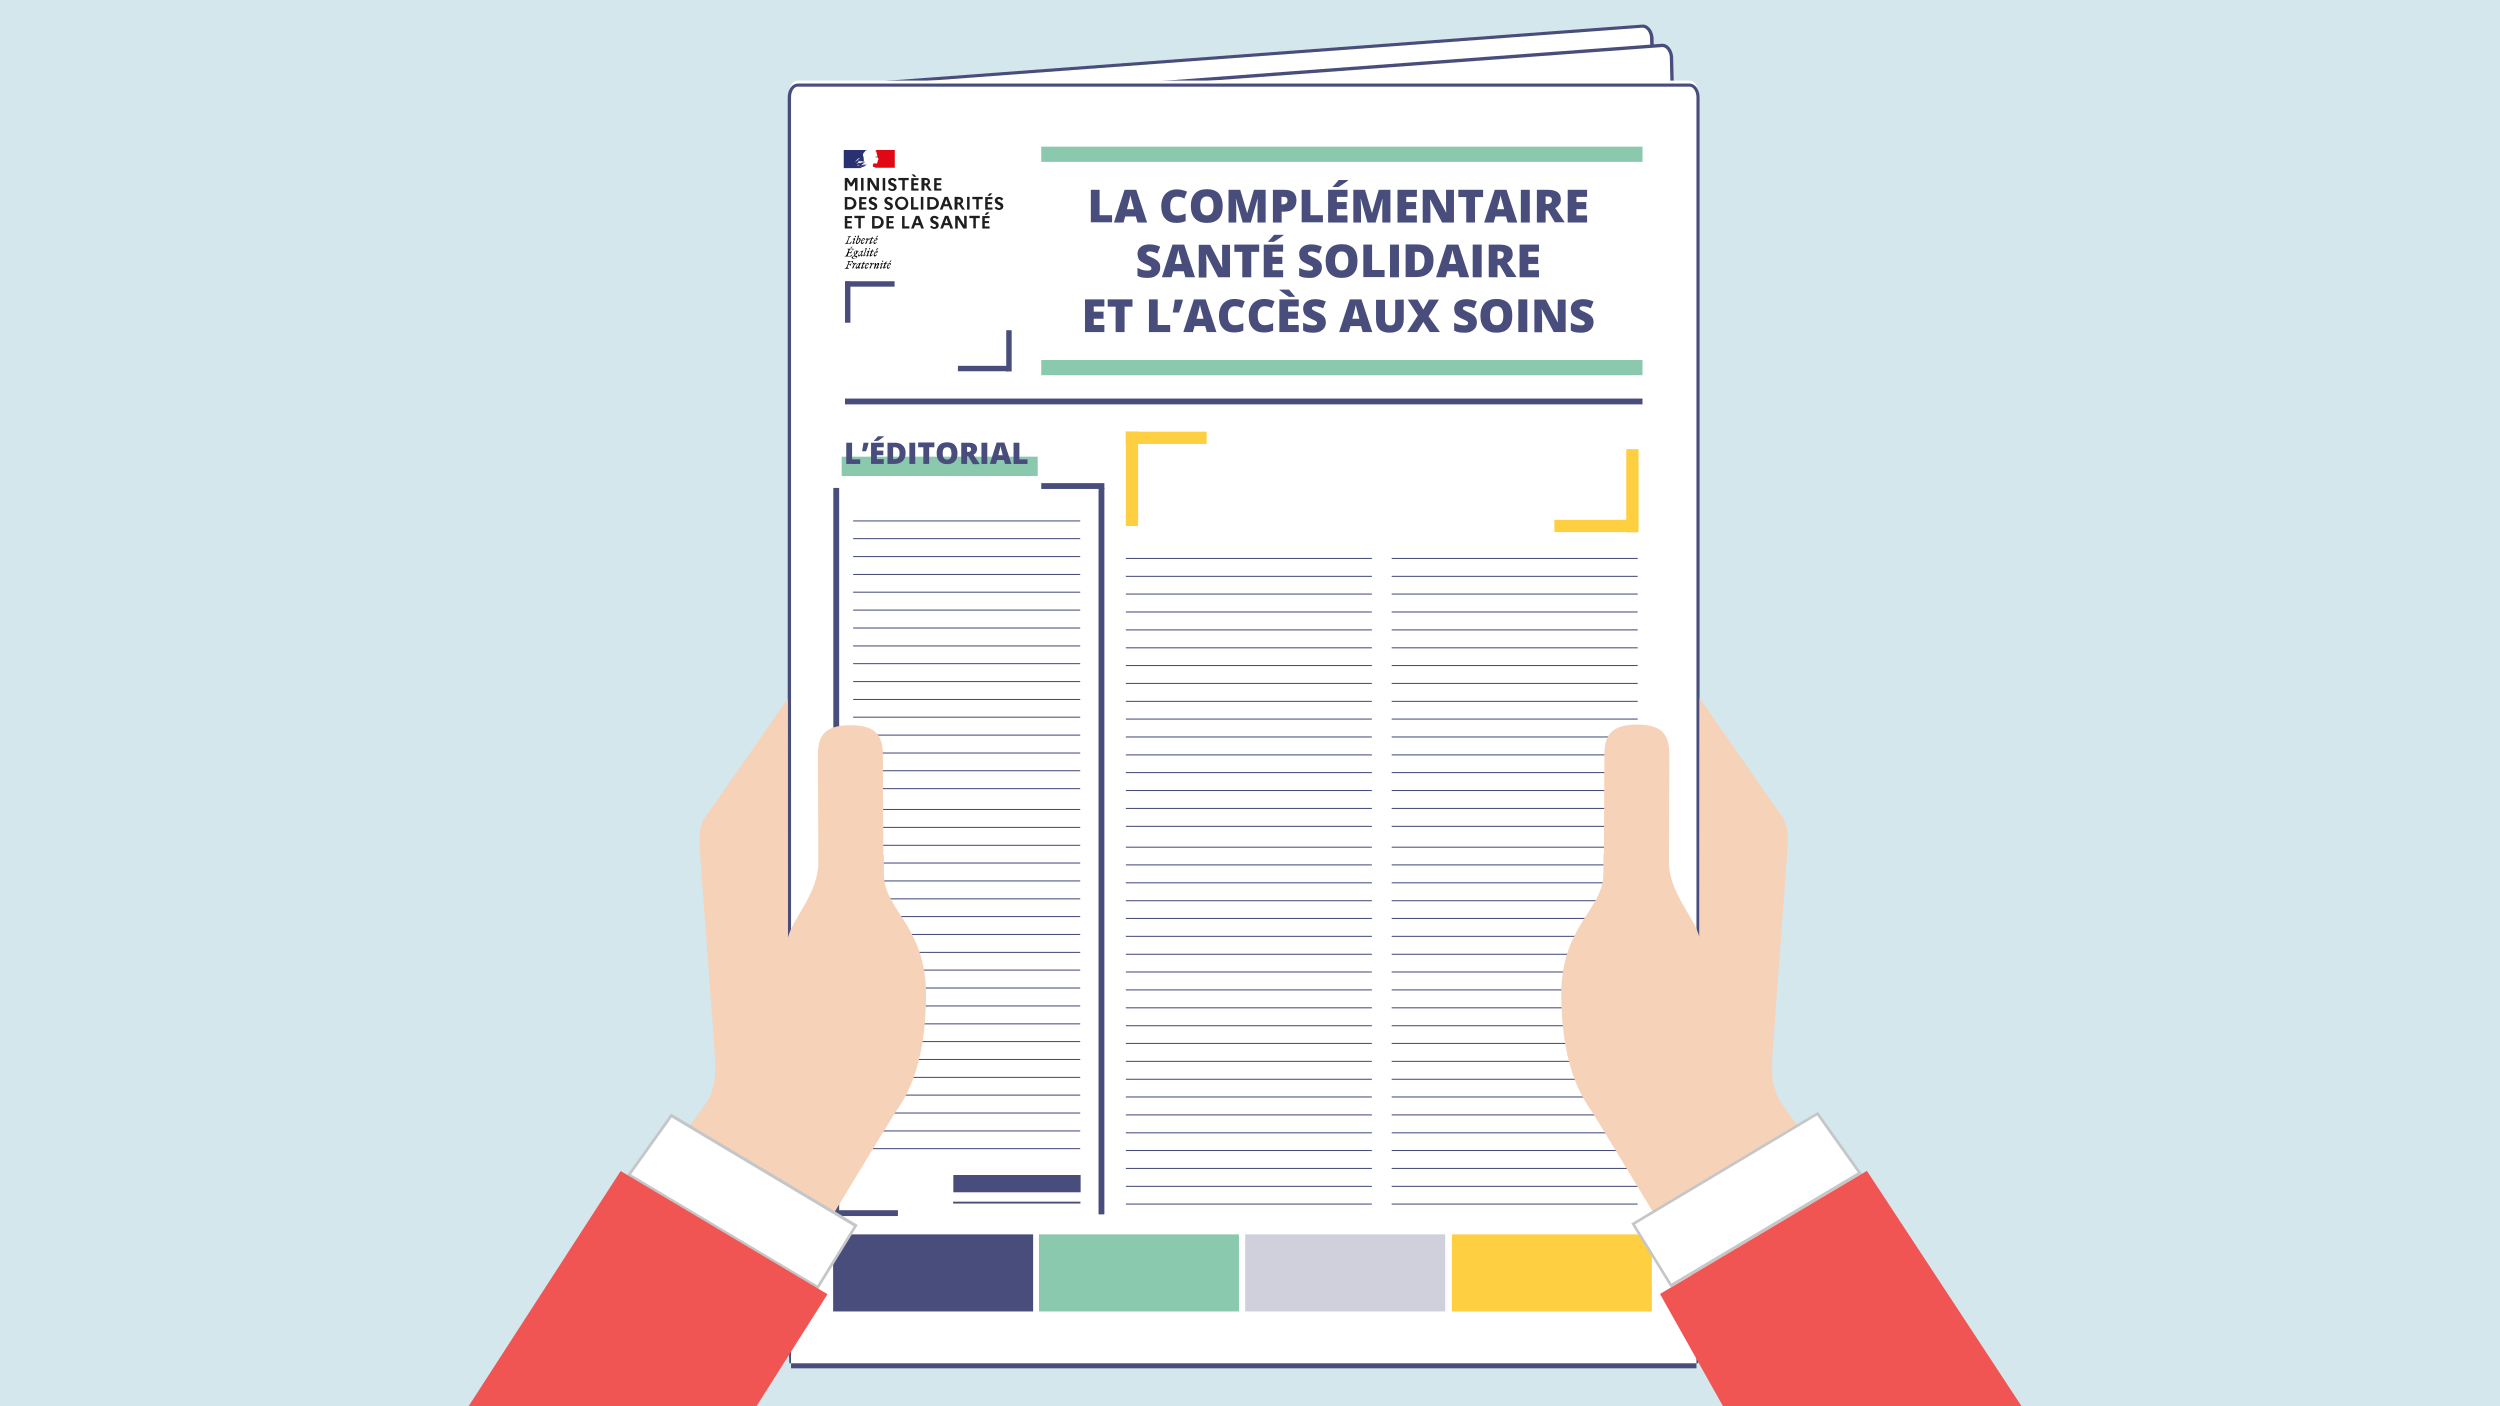 <?xml version="1.0" encoding="UTF-8"?> <svg xmlns="http://www.w3.org/2000/svg" xmlns:xlink="http://www.w3.org/1999/xlink" version="1.1" id="Calque_1" x="0px" y="0px" viewBox="0 0 1200 675" style="enable-background:new 0 0 1200 675;" xml:space="preserve"> <style type="text/css"> .st0{display:none;fill:#D3E7ED;} .st1{fill:#D3E7ED;} .st2{fill:#FFFFFF;} .st3{fill:#484D7B;} .st4{fill:#8AC9AD;} .st5{fill:#FDCF41;} .st6{fill:#CFD0DC;} .st7{fill-rule:evenodd;clip-rule:evenodd;fill:#293173;} .st8{fill:#DF0814;} .st9{fill:#808080;} .st10{fill:#1E1E1E;} .st11{fill-rule:evenodd;clip-rule:evenodd;} .st12{fill:#F6D2B8;} .st13{fill:#C4C6C8;} .st14{fill:#F05553;} </style> <g id="Calque_1_2_"> <g id="Calque_1_1_"> <rect class="st0" width="1200" height="675"></rect> <rect class="st1" width="1200" height="675"></rect> </g> <g id="Calque_2_1_"> </g> </g> <g id="Calque_4"> <g> <g> <g> <g> <g> <g> <g> <path class="st2" d="M446.2,576.1L389.6,48.2c-0.3-3.2,1.2-6,3.4-6.2l395.2-29.4c2.2-0.2,4.3,2.2,4.6,5.4l12.3,514.8 L446.2,576.1z"></path> </g> <g> <path class="st3" d="M446.2,576.9c-0.2,0-0.4-0.1-0.5-0.2c-0.2-0.1-0.3-0.3-0.3-0.5L388.8,48.3c-0.4-3.6,1.4-6.8,4.1-7.1 l395.3-29.4c2.6-0.3,5.1,2.4,5.5,6.1L806,532.7c0,0.4-0.3,0.8-0.7,0.8L446.2,576.9L446.2,576.9z M788.5,13.3 c-0.1,0-0.1,0-0.2,0L393,42.7c-1.7,0.2-2.9,2.6-2.7,5.4l56.5,527.1L804.4,532L792,17.9C791.8,15.4,790.2,13.3,788.5,13.3z"></path> </g> </g> </g> <g> <g> <g> <path class="st2" d="M450.8,556.4l-51.7-499c-0.3-3.2,1.2-6,3.4-6.2l395.2-29.4c2.2-0.2,4.3,2.2,4.6,5.4L814.6,542 L450.8,556.4z"></path> </g> <g> <path class="st3" d="M450.8,557.2c-0.4,0-0.7-0.3-0.8-0.7l-51.7-499c-0.4-3.6,1.4-6.8,4.1-7.1L797.6,21 c2.6-0.3,5.1,2.4,5.5,6.1l12.3,514.8c0,0.4-0.3,0.8-0.8,0.8L450.8,557.2L450.8,557.2z M798,22.6c-0.1,0-0.1,0-0.2,0 L402.5,52c-1.7,0.2-2.9,2.6-2.7,5.4l51.6,498.2l362.4-14.4l-12.3-514C801.2,24.6,799.7,22.6,798,22.6z"></path> </g> </g> </g> </g> <g> <g> <g> <path class="st2" d="M815.1,654.4V44.5c0-3.2-1.8-5.8-4-5.8H382.9c-2.2,0-4,2.6-4,5.8v609.9H815.1z"></path> </g> <g> <path class="st3" d="M815.1,654.4H378.9c-0.4,0-0.8-76.4-0.8-76.8V46.7c0-3.7,2.2-6.6,4.8-6.6H811c2.7,0,4.8,3,4.8,6.6v530.9 C815.9,578,815.5,654.4,815.1,654.4z M379.7,656.8h434.6V46.7c0-2.7-1.5-5.1-3.2-5.1H382.9c-1.8,0-3.2,2.3-3.2,5.1 L379.7,656.8L379.7,656.8z"></path> </g> </g> </g> </g> </g> </g> <g id="Calque_3"> <g> <rect x="384.1" y="49.9" class="st2" width="426.8" height="603.6"></rect> <g> <g> <path class="st3" d="M523.6,106.8V91.1h4.2v12.2h6v3.4h-10.2V106.8z"></path> <path class="st3" d="M546,106.8l-0.8-2.9h-5.1l-0.8,2.9h-4.6l5.1-15.7h5.6l5.2,15.7H546z M544.3,100.4l-0.7-2.6 c-0.2-0.6-0.3-1.3-0.6-2.2c-0.2-0.9-0.4-1.6-0.4-1.9c-0.1,0.4-0.2,1-0.4,1.8s-0.6,2.5-1.3,4.9 C540.9,100.4,544.3,100.4,544.3,100.4z"></path> <path class="st3" d="M564.9,94.4c-1,0-1.8,0.4-2.4,1.2c-0.6,0.8-0.8,2-0.8,3.4c0,3,1.1,4.5,3.4,4.5c0.7,0,1.4-0.1,2-0.3 c0.6-0.2,1.3-0.4,2-0.7v3.6c-1.3,0.6-2.8,0.9-4.4,0.9c-2.4,0-4.2-0.7-5.4-2.1c-1.3-1.4-1.9-3.4-1.9-5.9c0-1.6,0.3-3,0.9-4.3 c0.6-1.2,1.5-2.2,2.6-2.8c1.1-0.7,2.5-1,4-1c1.7,0,3.3,0.4,4.9,1.1l-1.3,3.3c-0.6-0.3-1.2-0.5-1.7-0.7 C566.2,94.5,565.6,94.4,564.9,94.4z"></path> <path class="st3" d="M586.9,98.9c0,2.6-0.6,4.6-1.9,6c-1.3,1.4-3.2,2.1-5.7,2.1s-4.3-0.7-5.7-2.1c-1.3-1.4-2-3.4-2-6 s0.7-4.6,2-6s3.2-2.1,5.7-2.1s4.4,0.7,5.7,2C586.2,94.3,586.9,96.3,586.9,98.9z M576.1,98.9c0,3,1.1,4.5,3.2,4.5 c1.1,0,1.9-0.4,2.4-1.1s0.8-1.9,0.8-3.4c0-1.6-0.3-2.7-0.8-3.5c-0.5-0.7-1.3-1.1-2.4-1.1C577.1,94.3,576.1,95.9,576.1,98.9z"></path> <path class="st3" d="M596.5,106.8l-3.2-11.3h-0.1c0.2,1.9,0.2,3.4,0.2,4.5v6.8h-3.7V91.1h5.6l3.3,11.1h0.1l3.2-11.1h5.6v15.7 h-3.9v-6.9c0-0.4,0-0.8,0-1.2c0-0.4,0.1-1.5,0.1-3.2h-0.1l-3.2,11.3H596.5z"></path> <path class="st3" d="M622.3,96.1c0,1.7-0.5,3.1-1.5,4.1s-2.5,1.4-4.4,1.4h-1.2v5.2H611V91.1h5.4c2,0,3.5,0.4,4.5,1.3 C621.8,93.3,622.3,94.5,622.3,96.1z M615.1,98.1h0.8c0.6,0,1.1-0.2,1.5-0.5c0.4-0.4,0.6-0.8,0.6-1.5c0-1.1-0.6-1.6-1.8-1.6 h-1.1V98.1z"></path> <path class="st3" d="M624.8,106.8V91.1h4.2v12.2h6v3.4h-10.2V106.8z"></path> <path class="st3" d="M646.8,106.8h-9.3V91.1h9.3v3.4h-5.1V97h4.7v3.4h-4.7v3h5.1V106.8z M639.7,89.9v-0.3 c1.1-1.2,1.8-1.9,2.1-2.3c0.3-0.3,0.5-0.6,0.7-0.9h4.6v0.2c-0.6,0.5-1.4,1-2.4,1.7s-1.8,1.2-2.3,1.5h-2.7V89.9z"></path> <path class="st3" d="M656.4,106.8l-3.2-11.3h-0.1c0.1,1.9,0.2,3.4,0.2,4.5v6.8h-3.7V91.1h5.6l3.3,11.1h0.1l3.2-11.1h5.6v15.7 h-3.9v-6.9c0-0.4,0-0.8,0-1.2c0-0.4,0.1-1.5,0.1-3.2h-0.1l-3.2,11.3H656.4z"></path> <path class="st3" d="M680.1,106.8h-9.3V91.1h9.3v3.4H675V97h4.7v3.4H675v3h5.1V106.8z"></path> <path class="st3" d="M697.7,106.8h-5.5l-5.7-11h-0.1c0.1,1.7,0.2,3.1,0.2,4v7.1h-3.7V91.1h5.5l5.7,10.9h0.1 c-0.1-1.6-0.1-2.8-0.1-3.8v-7.1h3.8v15.7H697.7z"></path> <path class="st3" d="M708,106.8h-4.2V94.6H700v-3.5h11.9v3.5H708V106.8z"></path> <path class="st3" d="M723.7,106.8l-0.8-2.9h-5.1l-0.8,2.9h-4.6l5.1-15.7h5.6l5.2,15.7H723.7z M722,100.4l-0.7-2.6 c-0.2-0.6-0.3-1.3-0.6-2.2c-0.2-0.9-0.4-1.6-0.4-1.9c-0.1,0.4-0.2,1-0.4,1.8s-0.6,2.5-1.3,4.9C718.6,100.4,722,100.4,722,100.4 z"></path> <path class="st3" d="M730,106.8V91.1h4.3v15.7C734.3,106.8,730,106.8,730,106.8z"></path> <path class="st3" d="M741.9,101.1v5.7h-4.2V91.1h5.1c4.3,0,6.4,1.5,6.4,4.6c0,1.8-0.9,3.2-2.7,4.2l4.6,6.8h-4.8L743,101 L741.9,101.1L741.9,101.1z M741.9,97.9h0.8c1.5,0,2.2-0.7,2.2-2c0-1.1-0.7-1.6-2.2-1.6h-0.8V97.9z"></path> <path class="st3" d="M761.8,106.8h-9.3V91.1h9.3v3.4h-5.1V97h4.7v3.4h-4.7v3h5.1V106.8z"></path> <path class="st3" d="M556.9,128.4c0,1-0.2,1.8-0.7,2.6s-1.2,1.3-2.1,1.8c-0.9,0.4-2,0.6-3.3,0.6c-1,0-1.9-0.1-2.6-0.2 c-0.7-0.1-1.4-0.4-2.2-0.8v-3.8c0.8,0.4,1.6,0.7,2.5,1c0.9,0.2,1.7,0.3,2.4,0.3c0.6,0,1.1-0.1,1.4-0.3c0.3-0.2,0.4-0.5,0.4-0.8 c0-0.2-0.1-0.4-0.2-0.6c-0.1-0.2-0.3-0.3-0.6-0.5s-1-0.5-2.1-1c-1-0.5-1.8-0.9-2.3-1.3s-0.9-0.9-1.1-1.5 c-0.2-0.6-0.4-1.2-0.4-2c0-1.4,0.5-2.6,1.6-3.4c1-0.8,2.5-1.2,4.3-1.2c1.6,0,3.3,0.4,5,1.1l-1.3,3.3c-1.5-0.7-2.7-1-3.8-1 c-0.6,0-0.9,0.1-1.2,0.3c-0.3,0.2-0.4,0.4-0.4,0.7c0,0.3,0.2,0.6,0.5,0.8c0.3,0.2,1.2,0.7,2.6,1.3c1.3,0.6,2.3,1.3,2.8,2 C556.7,126.4,556.9,127.3,556.9,128.4z"></path> <path class="st3" d="M569,133.1l-0.8-2.9h-5.1l-0.8,2.9h-4.6l5.1-15.7h5.6l5.2,15.7H569z M567.3,126.7l-0.7-2.6 c-0.2-0.6-0.3-1.3-0.6-2.2c-0.2-0.9-0.4-1.6-0.4-1.9c-0.1,0.4-0.2,1-0.4,1.8s-0.6,2.5-1.3,4.9 C563.9,126.7,567.3,126.7,567.3,126.7z"></path> <path class="st3" d="M590.2,133.1h-5.5l-5.7-11h-0.1c0.1,1.7,0.2,3.1,0.2,4v7.1h-3.7v-15.7h5.5l5.7,10.9h0.1 c-0.1-1.6-0.1-2.8-0.1-3.8v-7.1h3.8v15.6H590.2z"></path> <path class="st3" d="M600.5,133.1h-4.2v-12.2h-3.8v-3.5h11.9v3.5h-3.8v12.2H600.5z"></path> <path class="st3" d="M615.9,133.1h-9.3v-15.7h9.3v3.4h-5.1v2.5h4.7v3.4h-4.7v3h5.1V133.1z M608.7,116.2v-0.3 c1.1-1.2,1.8-1.9,2.1-2.3c0.3-0.3,0.5-0.6,0.7-0.9h4.6v0.2c-0.6,0.5-1.4,1-2.4,1.7s-1.8,1.2-2.3,1.5h-2.7V116.2z"></path> <path class="st3" d="M634.5,128.4c0,1-0.2,1.8-0.7,2.6s-1.2,1.3-2.1,1.8s-2,0.6-3.3,0.6c-1,0-1.9-0.1-2.6-0.2 c-0.7-0.1-1.4-0.4-2.2-0.8v-3.8c0.8,0.4,1.6,0.7,2.5,1c0.9,0.2,1.7,0.3,2.4,0.3c0.6,0,1.1-0.1,1.4-0.3c0.3-0.2,0.4-0.5,0.4-0.8 c0-0.2-0.1-0.4-0.2-0.6c-0.1-0.2-0.3-0.3-0.6-0.5s-1-0.5-2.1-1c-1-0.5-1.8-0.9-2.3-1.3s-0.9-0.9-1.1-1.5 c-0.2-0.6-0.4-1.2-0.4-2c0-1.4,0.5-2.6,1.6-3.4c1-0.8,2.5-1.2,4.3-1.2c1.6,0,3.3,0.4,5,1.1l-1.3,3.3c-1.5-0.7-2.7-1-3.8-1 c-0.6,0-0.9,0.1-1.2,0.3c-0.3,0.2-0.4,0.4-0.4,0.7c0,0.3,0.2,0.6,0.5,0.8c0.3,0.2,1.2,0.7,2.6,1.3c1.3,0.6,2.3,1.3,2.8,2 C634.3,126.4,634.5,127.3,634.5,128.4z"></path> <path class="st3" d="M651.6,125.3c0,2.6-0.6,4.6-1.9,6c-1.3,1.4-3.2,2.1-5.7,2.1s-4.3-0.7-5.7-2.1c-1.3-1.4-2-3.4-2-6 s0.7-4.6,2-6s3.2-2.1,5.7-2.1s4.4,0.7,5.7,2C651,120.6,651.6,122.6,651.6,125.3z M640.8,125.3c0,3,1.1,4.5,3.2,4.5 c1.1,0,1.9-0.4,2.4-1.1c0.5-0.7,0.8-1.9,0.8-3.4c0-1.6-0.3-2.7-0.8-3.5c-0.5-0.7-1.3-1.1-2.4-1.1 C641.9,120.7,640.8,122.2,640.8,125.3z"></path> <path class="st3" d="M654.4,133.1v-15.7h4.2v12.2h6v3.4h-10.2V133.1z"></path> <path class="st3" d="M667.2,133.1v-15.7h4.3v15.7H667.2z"></path> <path class="st3" d="M688.1,124.9c0,2.6-0.7,4.6-2.2,6c-1.4,1.4-3.5,2.1-6.1,2.1h-5.1v-15.7h5.4c2.5,0,4.5,0.6,5.8,1.9 C687.5,120.7,688.1,122.5,688.1,124.9z M683.8,125.1c0-1.4-0.3-2.5-0.9-3.2c-0.6-0.7-1.4-1-2.6-1h-1.2v8.8h0.9 c1.3,0,2.2-0.4,2.8-1.1C683.5,127.8,683.8,126.6,683.8,125.1z"></path> <path class="st3" d="M700.6,133.1l-0.8-2.9h-5.1l-0.8,2.9h-4.6l5.1-15.7h5.6l5.2,15.7H700.6z M698.9,126.7l-0.7-2.6 c-0.2-0.6-0.3-1.3-0.6-2.2c-0.2-0.9-0.4-1.6-0.4-1.9c-0.1,0.4-0.2,1-0.4,1.8s-0.6,2.5-1.3,4.9 C695.5,126.7,698.9,126.7,698.9,126.7z"></path> <path class="st3" d="M706.9,133.1v-15.7h4.3v15.7H706.9z"></path> <path class="st3" d="M718.8,127.4v5.7h-4.2v-15.7h5.1c4.3,0,6.4,1.5,6.4,4.6c0,1.8-0.9,3.2-2.7,4.2l4.6,6.8h-4.8l-3.3-5.7 L718.8,127.4L718.8,127.4z M718.8,124.2h0.8c1.5,0,2.2-0.7,2.2-2c0-1.1-0.7-1.6-2.2-1.6h-0.8V124.2z"></path> <path class="st3" d="M738.7,133.1h-9.3v-15.7h9.3v3.4h-5.1v2.5h4.7v3.4h-4.7v3h5.1V133.1z"></path> <path class="st3" d="M530.1,159.4h-9.3v-15.7h9.3v3.4H525v2.5h4.7v3.4H525v3h5.1V159.4z"></path> <path class="st3" d="M539.7,159.4h-4.2v-12.2h-3.8v-3.5h11.9v3.5h-3.8v12.2H539.7z"></path> <path class="st3" d="M551.5,159.4v-15.7h4.2V156h6v3.4H551.5z"></path> <path class="st3" d="M567.6,143.8l0.2,0.2c-0.7,2.6-1.3,4.6-1.9,6h-3c0.5-2.3,0.8-4.3,1-6.2H567.6z"></path> <path class="st3" d="M579.3,159.4l-0.8-2.9h-5.1l-0.8,2.9H568l5.1-15.7h5.6l5.2,15.7H579.3z M577.7,153l-0.7-2.6 c-0.2-0.6-0.3-1.3-0.6-2.2c-0.2-0.9-0.4-1.6-0.4-1.9c-0.1,0.4-0.2,1-0.4,1.8s-0.6,2.5-1.3,4.9H577.7z"></path> <path class="st3" d="M592.6,147c-1,0-1.8,0.4-2.4,1.2c-0.6,0.8-0.8,2-0.8,3.4c0,3,1.1,4.5,3.4,4.5c0.7,0,1.4-0.1,2-0.3 s1.3-0.4,2-0.7v3.6c-1.3,0.6-2.8,0.9-4.4,0.9c-2.4,0-4.2-0.7-5.4-2.1c-1.3-1.4-1.9-3.4-1.9-5.9c0-1.6,0.3-3,0.9-4.3 c0.6-1.2,1.5-2.2,2.6-2.8c1.1-0.7,2.5-1,4-1c1.7,0,3.3,0.4,4.9,1.1l-1.3,3.3c-0.6-0.3-1.2-0.5-1.7-0.7 C593.9,147.1,593.3,147,592.6,147z"></path> <path class="st3" d="M606.9,147c-1,0-1.8,0.4-2.4,1.2c-0.6,0.8-0.8,2-0.8,3.4c0,3,1.1,4.5,3.4,4.5c0.7,0,1.4-0.1,2-0.3 s1.3-0.4,2-0.7v3.6c-1.3,0.6-2.8,0.9-4.4,0.9c-2.4,0-4.2-0.7-5.4-2.1c-1.3-1.4-1.9-3.4-1.9-5.9c0-1.6,0.3-3,0.9-4.3 c0.6-1.2,1.5-2.2,2.6-2.8c1.1-0.7,2.5-1,4-1c1.7,0,3.3,0.4,4.9,1.1l-1.3,3.3c-0.6-0.3-1.2-0.5-1.7-0.7 C608.1,147.1,607.5,147,606.9,147z"></path> <path class="st3" d="M618.7,142.5c-0.5-0.3-1.2-0.8-2.2-1.5s-1.8-1.3-2.4-1.8V139h4.6c0.4,0.5,1.1,1.3,2.2,2.5l0.6,0.7v0.3 H618.7z M623.4,159.4h-9.3v-15.7h9.3v3.4h-5.1v2.5h4.7v3.4h-4.7v3h5.1V159.4z"></path> <path class="st3" d="M636.4,154.7c0,1-0.2,1.8-0.7,2.6s-1.2,1.3-2.1,1.8c-0.9,0.4-2,0.6-3.3,0.6c-1,0-1.9-0.1-2.6-0.2 s-1.4-0.4-2.2-0.8v-3.8c0.8,0.4,1.6,0.7,2.5,1c0.9,0.2,1.7,0.3,2.4,0.3c0.6,0,1.1-0.1,1.4-0.3c0.3-0.2,0.4-0.5,0.4-0.8 c0-0.2-0.1-0.4-0.2-0.6c-0.1-0.2-0.3-0.3-0.6-0.5s-1-0.5-2.1-1c-1-0.5-1.8-0.9-2.3-1.3c-0.5-0.4-0.9-0.9-1.1-1.5 c-0.2-0.6-0.4-1.2-0.4-2c0-1.4,0.5-2.6,1.6-3.4c1-0.8,2.5-1.2,4.3-1.2c1.6,0,3.3,0.4,5,1.1l-1.3,3.3c-1.5-0.7-2.7-1-3.8-1 c-0.6,0-0.9,0.1-1.2,0.3s-0.4,0.4-0.4,0.7s0.2,0.6,0.5,0.8s1.2,0.7,2.6,1.3c1.3,0.6,2.3,1.3,2.8,2 C636.1,152.7,636.4,153.6,636.4,154.7z"></path> <path class="st3" d="M654.1,159.4l-0.8-2.9h-5.1l-0.8,2.9h-4.6l5.1-15.7h5.6l5.2,15.7H654.1z M652.5,153l-0.7-2.6 c-0.2-0.6-0.3-1.3-0.6-2.2c-0.2-0.9-0.4-1.6-0.4-1.9c-0.1,0.4-0.2,1-0.4,1.8s-0.6,2.5-1.3,4.9H652.5z"></path> <path class="st3" d="M673.8,143.8v9.4c0,2-0.6,3.6-1.7,4.8c-1.2,1.1-2.8,1.7-5,1.7c-2.1,0-3.8-0.5-4.9-1.6 c-1.1-1.1-1.7-2.7-1.7-4.7v-9.5h4.3v9.2c0,1.1,0.2,1.9,0.6,2.4c0.4,0.5,1,0.7,1.8,0.7c0.9,0,1.5-0.2,1.9-0.7s0.6-1.3,0.6-2.4 v-9.2L673.8,143.8L673.8,143.8z"></path> <path class="st3" d="M691.2,159.4h-4.9l-3.1-4.9l-3,4.9h-4.8l5.2-8l-4.9-7.6h4.7l2.8,4.8l2.7-4.8h4.8l-5,8L691.2,159.4z"></path> <path class="st3" d="M708.9,154.7c0,1-0.2,1.8-0.7,2.6s-1.2,1.3-2.1,1.8s-2,0.6-3.3,0.6c-1,0-1.9-0.1-2.6-0.2 c-0.7-0.1-1.4-0.4-2.2-0.8v-3.8c0.8,0.4,1.6,0.7,2.5,1c0.9,0.2,1.7,0.3,2.4,0.3c0.6,0,1.1-0.1,1.4-0.3c0.3-0.2,0.4-0.5,0.4-0.8 c0-0.2-0.1-0.4-0.2-0.6c-0.1-0.2-0.3-0.3-0.6-0.5s-1-0.5-2.1-1c-1-0.5-1.8-0.9-2.3-1.3c-0.5-0.4-0.9-0.9-1.1-1.5 c-0.2-0.6-0.4-1.2-0.4-2c0-1.4,0.5-2.6,1.6-3.4c1-0.8,2.5-1.2,4.3-1.2c1.6,0,3.3,0.4,5,1.1l-1.3,3.3c-1.5-0.7-2.7-1-3.8-1 c-0.6,0-0.9,0.1-1.2,0.3s-0.4,0.4-0.4,0.7s0.2,0.6,0.5,0.8s1.2,0.7,2.6,1.3c1.3,0.6,2.3,1.3,2.8,2 C708.6,152.7,708.9,153.6,708.9,154.7z"></path> <path class="st3" d="M725.9,151.6c0,2.6-0.6,4.6-1.9,6s-3.2,2.1-5.7,2.1s-4.3-0.7-5.7-2.1c-1.3-1.4-2-3.4-2-6s0.7-4.6,2-6 s3.2-2.1,5.7-2.1s4.4,0.7,5.7,2C725.3,146.9,725.9,148.9,725.9,151.6z M715.2,151.6c0,3,1.1,4.5,3.2,4.5c1.1,0,1.9-0.4,2.4-1.1 c0.5-0.7,0.8-1.9,0.8-3.4c0-1.6-0.3-2.7-0.8-3.5c-0.5-0.7-1.3-1.1-2.4-1.1C716.2,147,715.2,148.5,715.2,151.6z"></path> <path class="st3" d="M728.8,159.4v-15.7h4.3v15.7H728.8z"></path> <path class="st3" d="M751.3,159.4h-5.5l-5.7-11H740c0.1,1.7,0.2,3.1,0.2,4v7.1h-3.7v-15.7h5.5l5.7,10.9h0.1 c-0.1-1.6-0.1-2.8-0.1-3.8v-7.1h3.8v15.6H751.3z"></path> <path class="st3" d="M764.9,154.7c0,1-0.2,1.8-0.7,2.6s-1.2,1.3-2.1,1.8c-0.9,0.4-2,0.6-3.3,0.6c-1,0-1.9-0.1-2.6-0.2 s-1.4-0.4-2.2-0.8v-3.8c0.8,0.4,1.6,0.7,2.5,1c0.9,0.2,1.7,0.3,2.4,0.3c0.6,0,1.1-0.1,1.4-0.3c0.3-0.2,0.4-0.5,0.4-0.8 c0-0.2-0.1-0.4-0.2-0.6c-0.1-0.2-0.3-0.3-0.6-0.5s-1-0.5-2.1-1c-1-0.5-1.8-0.9-2.3-1.3c-0.5-0.4-0.9-0.9-1.1-1.5 c-0.2-0.6-0.4-1.2-0.4-2c0-1.4,0.5-2.6,1.6-3.4c1-0.8,2.5-1.2,4.3-1.2c1.6,0,3.3,0.4,5,1.1l-1.3,3.3c-1.5-0.7-2.7-1-3.8-1 c-0.6,0-0.9,0.1-1.2,0.3s-0.4,0.4-0.4,0.7s0.2,0.6,0.5,0.8s1.2,0.7,2.6,1.3c1.3,0.6,2.3,1.3,2.8,2 C764.7,152.7,764.9,153.6,764.9,154.7z"></path> </g> </g> <rect x="499.8" y="70.4" class="st4" width="288.6" height="7.3"></rect> <rect x="499.8" y="172.8" class="st4" width="288.6" height="7.3"></rect> <rect x="404" y="219.2" class="st4" width="94.1" height="9.3"></rect> <rect x="405.6" y="135.1" class="st3" width="2.6" height="19.8"></rect> <rect x="483" y="158.5" class="st3" width="2.6" height="19.8"></rect> <rect x="405.6" y="135" class="st3" width="23.8" height="2.6"></rect> <rect x="459.8" y="175.6" class="st3" width="23.8" height="2.6"></rect> <rect x="405.6" y="191.3" class="st3" width="382.8" height="2.8"></rect> <rect x="780.6" y="215.6" class="st5" width="5.9" height="39.9"></rect> <rect x="540.4" y="207.2" class="st5" width="5.9" height="45.3"></rect> <rect x="746.1" y="249.5" class="st5" width="39.9" height="5.9"></rect> <rect x="540.4" y="207.2" class="st5" width="38.8" height="5.9"></rect> <rect x="499.8" y="231.9" class="st3" width="30.3" height="2.8"></rect> <rect x="399.9" y="580.9" class="st3" width="31.1" height="2.8"></rect> <rect x="400" y="234.2" class="st3" width="2.8" height="348.7"></rect> <rect x="527.3" y="234.2" class="st3" width="2.8" height="348.7"></rect> <g> <g> <path class="st3" d="M406.2,222.7v-10.2h2.8v8h3.9v2.2H406.2z"></path> <path class="st3" d="M416.8,212.5l0.1,0.2c-0.4,1.7-0.8,3-1.2,3.9h-1.9c0.3-1.5,0.5-2.8,0.7-4.1L416.8,212.5L416.8,212.5z"></path> <path class="st3" d="M424.2,222.7h-6.1v-10.2h6.1v2.2h-3.3v1.6h3.1v2.2h-3.1v1.9h3.3V222.7z M419.5,211.7v-0.2 c0.7-0.8,1.2-1.3,1.4-1.5c0.2-0.2,0.4-0.4,0.5-0.6h3v0.1c-0.4,0.3-0.9,0.7-1.5,1.1c-0.7,0.5-1.1,0.8-1.5,1L419.5,211.7 L419.5,211.7z"></path> <path class="st3" d="M434.7,217.4c0,1.7-0.5,3-1.4,3.9s-2.3,1.4-4,1.4H426v-10.2h3.5c1.6,0,2.9,0.4,3.8,1.3 C434.2,214.6,434.7,215.8,434.7,217.4z M431.8,217.5c0-0.9-0.2-1.6-0.6-2.1s-0.9-0.7-1.7-0.7h-0.8v5.7h0.6 c0.8,0,1.5-0.2,1.8-0.7C431.6,219.2,431.8,218.5,431.8,217.5z"></path> <path class="st3" d="M436.5,222.7v-10.2h2.8v10.2H436.5z"></path> <path class="st3" d="M446,222.7h-2.8v-8h-2.5v-2.3h7.8v2.3H446V222.7z"></path> <path class="st3" d="M459.6,217.6c0,1.7-0.4,3-1.3,3.9s-2.1,1.3-3.7,1.3s-2.8-0.5-3.7-1.4c-0.9-0.9-1.3-2.2-1.3-3.9 s0.4-3,1.3-3.9s2.1-1.3,3.7-1.3s2.9,0.4,3.7,1.3C459.1,214.5,459.6,215.9,459.6,217.6z M452.5,217.6c0,2,0.7,3,2.1,3 c0.7,0,1.2-0.2,1.6-0.7c0.3-0.5,0.5-1.2,0.5-2.2s-0.2-1.8-0.5-2.3s-0.9-0.7-1.5-0.7C453.2,214.6,452.5,215.6,452.5,217.6z"></path> <path class="st3" d="M464.2,219v3.7h-2.8v-10.2h3.4c2.8,0,4.2,1,4.2,3c0,1.2-0.6,2.1-1.7,2.8l3,4.5H467l-2.2-3.7h-0.6V219z M464.2,216.9h0.5c1,0,1.4-0.4,1.4-1.3c0-0.7-0.5-1.1-1.4-1.1h-0.5V216.9z"></path> <path class="st3" d="M471.1,222.7v-10.2h2.8v10.2H471.1z"></path> <path class="st3" d="M482.4,222.7l-0.5-1.9h-3.3l-0.5,1.9h-3l3.3-10.3h3.7l3.4,10.3H482.4z M481.3,218.5l-0.4-1.7 c-0.1-0.4-0.2-0.9-0.4-1.4c-0.1-0.6-0.2-1-0.3-1.3c0,0.2-0.1,0.6-0.2,1.2c-0.1,0.5-0.4,1.6-0.8,3.2H481.3z"></path> <path class="st3" d="M486.5,222.7v-10.2h2.8v8h3.9v2.2H486.5z"></path> </g> </g> <rect x="399.9" y="592.5" class="st3" width="96" height="37"></rect> <rect x="597.7" y="592.5" class="st6" width="96" height="37"></rect> <rect x="696.9" y="592.5" class="st5" width="96" height="37"></rect> <rect x="498.7" y="592.5" class="st4" width="96" height="37"></rect> <g> <rect x="540.4" y="267.8" class="st3" width="118.1" height="0.5"></rect> <rect x="540.4" y="276.4" class="st3" width="118.1" height="0.5"></rect> <rect x="540.4" y="284.9" class="st3" width="118.1" height="0.5"></rect> <rect x="540.4" y="293.5" class="st3" width="118.1" height="0.5"></rect> <rect x="540.4" y="302.1" class="st3" width="118.1" height="0.5"></rect> <rect x="540.4" y="310.7" class="st3" width="118.1" height="0.5"></rect> <rect x="540.4" y="319.2" class="st3" width="118.1" height="0.5"></rect> <rect x="540.4" y="327.8" class="st3" width="118.1" height="0.5"></rect> <rect x="540.4" y="336.4" class="st3" width="118.1" height="0.5"></rect> <rect x="540.4" y="344.9" class="st3" width="118.1" height="0.5"></rect> <rect x="540.4" y="353.5" class="st3" width="118.1" height="0.5"></rect> <rect x="540.4" y="362.1" class="st3" width="118.1" height="0.5"></rect> <rect x="540.4" y="370.6" class="st3" width="118.1" height="0.5"></rect> <rect x="540.4" y="379.2" class="st3" width="118.1" height="0.5"></rect> <rect x="540.4" y="387.8" class="st3" width="118.1" height="0.5"></rect> <rect x="540.4" y="396.4" class="st3" width="118.1" height="0.5"></rect> <rect x="540.4" y="406.4" class="st3" width="118.1" height="0.5"></rect> <rect x="540.4" y="414.9" class="st3" width="118.1" height="0.5"></rect> <rect x="540.4" y="423.5" class="st3" width="118.1" height="0.5"></rect> <rect x="540.4" y="432.1" class="st3" width="118.1" height="0.5"></rect> <rect x="540.4" y="440.6" class="st3" width="118.1" height="0.5"></rect> <rect x="540.4" y="449.2" class="st3" width="118.1" height="0.5"></rect> <rect x="540.4" y="457.8" class="st3" width="118.1" height="0.5"></rect> <rect x="540.4" y="466.3" class="st3" width="118.1" height="0.5"></rect> <rect x="540.4" y="474.9" class="st3" width="118.1" height="0.5"></rect> <rect x="540.4" y="483.5" class="st3" width="118.1" height="0.5"></rect> <rect x="540.4" y="492.1" class="st3" width="118.1" height="0.5"></rect> <rect x="540.4" y="500.6" class="st3" width="118.1" height="0.5"></rect> <rect x="540.4" y="509.2" class="st3" width="118.1" height="0.5"></rect> <rect x="540.4" y="517.8" class="st3" width="118.1" height="0.5"></rect> <rect x="540.4" y="526.3" class="st3" width="118.1" height="0.5"></rect> <rect x="540.4" y="534.9" class="st3" width="118.1" height="0.5"></rect> </g> <g> <rect x="409.5" y="249.8" class="st3" width="109" height="0.5"></rect> <rect x="409.5" y="258.3" class="st3" width="109" height="0.5"></rect> <rect x="409.5" y="266.9" class="st3" width="109" height="0.5"></rect> <rect x="409.5" y="275.5" class="st3" width="109" height="0.5"></rect> <rect x="409.5" y="284" class="st3" width="109" height="0.5"></rect> <rect x="409.5" y="292.6" class="st3" width="109" height="0.5"></rect> <rect x="409.5" y="301.2" class="st3" width="109" height="0.5"></rect> <rect x="409.5" y="309.8" class="st3" width="109" height="0.5"></rect> <rect x="409.5" y="318.3" class="st3" width="109" height="0.5"></rect> <rect x="409.5" y="326.9" class="st3" width="109" height="0.5"></rect> <rect x="409.5" y="335.5" class="st3" width="109" height="0.5"></rect> <rect x="409.5" y="344" class="st3" width="109" height="0.5"></rect> <rect x="409.5" y="352.6" class="st3" width="109" height="0.5"></rect> <rect x="409.5" y="361.2" class="st3" width="109" height="0.5"></rect> <rect x="409.5" y="369.7" class="st3" width="109" height="0.5"></rect> <rect x="409.5" y="378.3" class="st3" width="109" height="0.5"></rect> <rect x="409.5" y="388.3" class="st3" width="109" height="0.5"></rect> <rect x="409.5" y="396.9" class="st3" width="109" height="0.5"></rect> <rect x="409.5" y="405.5" class="st3" width="109" height="0.5"></rect> <rect x="409.5" y="414" class="st3" width="109" height="0.5"></rect> <rect x="409.5" y="422.6" class="st3" width="109" height="0.5"></rect> <rect x="409.5" y="431.2" class="st3" width="109" height="0.5"></rect> <rect x="409.5" y="439.7" class="st3" width="109" height="0.5"></rect> <rect x="409.5" y="448.3" class="st3" width="109" height="0.5"></rect> <rect x="409.5" y="456.9" class="st3" width="109" height="0.5"></rect> <rect x="409.5" y="465.4" class="st3" width="109" height="0.5"></rect> <rect x="409.5" y="474" class="st3" width="109" height="0.5"></rect> <rect x="409.5" y="482.6" class="st3" width="109" height="0.5"></rect> <rect x="409.5" y="491.2" class="st3" width="109" height="0.5"></rect> <rect x="409.5" y="499.7" class="st3" width="109" height="0.5"></rect> <rect x="409.5" y="508.3" class="st3" width="109" height="0.5"></rect> <rect x="409.5" y="516.9" class="st3" width="109" height="0.5"></rect> <rect x="409.5" y="525.4" class="st3" width="109" height="0.5"></rect> <rect x="409.5" y="534" class="st3" width="109" height="0.5"></rect> <rect x="409.5" y="542.6" class="st3" width="109" height="0.5"></rect> <rect x="409.5" y="551.1" class="st3" width="109" height="0.5"></rect> <rect x="457.6" y="564" class="st3" width="61.1" height="8.3"></rect> <rect x="457.5" y="576.8" class="st3" width="61.1" height="0.9"></rect> </g> <g> <rect x="668" y="267.8" class="st3" width="118.1" height="0.5"></rect> <rect x="668" y="276.4" class="st3" width="118.1" height="0.5"></rect> <rect x="668" y="284.9" class="st3" width="118.1" height="0.5"></rect> <rect x="668" y="293.5" class="st3" width="118.1" height="0.5"></rect> <rect x="668" y="302.1" class="st3" width="118.1" height="0.5"></rect> <rect x="668" y="310.7" class="st3" width="118.1" height="0.5"></rect> <rect x="668" y="319.2" class="st3" width="118.1" height="0.5"></rect> <rect x="668" y="327.8" class="st3" width="118.1" height="0.5"></rect> <rect x="668" y="336.4" class="st3" width="118.1" height="0.5"></rect> <rect x="668" y="344.9" class="st3" width="118.1" height="0.5"></rect> <rect x="668" y="353.5" class="st3" width="118.1" height="0.5"></rect> <rect x="668" y="362.1" class="st3" width="118.1" height="0.5"></rect> <rect x="668" y="370.6" class="st3" width="118.1" height="0.5"></rect> <rect x="668" y="379.2" class="st3" width="118.1" height="0.5"></rect> <rect x="668" y="387.8" class="st3" width="118.1" height="0.5"></rect> <rect x="668" y="396.4" class="st3" width="118.1" height="0.5"></rect> <rect x="668" y="406.4" class="st3" width="118.1" height="0.5"></rect> <rect x="668" y="414.9" class="st3" width="118.1" height="0.5"></rect> <rect x="668" y="423.5" class="st3" width="118.1" height="0.5"></rect> <rect x="668" y="432.1" class="st3" width="118.1" height="0.5"></rect> <rect x="668" y="440.6" class="st3" width="118.1" height="0.5"></rect> <rect x="668" y="449.2" class="st3" width="118.1" height="0.5"></rect> <rect x="668" y="457.8" class="st3" width="118.1" height="0.5"></rect> <rect x="668" y="466.3" class="st3" width="118.1" height="0.5"></rect> <rect x="668" y="474.9" class="st3" width="118.1" height="0.5"></rect> <rect x="668" y="483.5" class="st3" width="118.1" height="0.5"></rect> <rect x="668" y="492.1" class="st3" width="118.1" height="0.5"></rect> <rect x="668" y="500.6" class="st3" width="118.1" height="0.5"></rect> <rect x="668" y="509.2" class="st3" width="118.1" height="0.5"></rect> <rect x="668" y="517.8" class="st3" width="118.1" height="0.5"></rect> <rect x="668" y="526.3" class="st3" width="118.1" height="0.5"></rect> <rect x="668" y="534.9" class="st3" width="118.1" height="0.5"></rect> <rect x="540.4" y="543.5" class="st3" width="118.1" height="0.5"></rect> <rect x="540.4" y="552" class="st3" width="118.1" height="0.5"></rect> <rect x="540.4" y="560.6" class="st3" width="118.1" height="0.5"></rect> <rect x="540.4" y="569.2" class="st3" width="118.1" height="0.5"></rect> <rect x="540.4" y="577.7" class="st3" width="118.1" height="0.5"></rect> <rect x="668" y="543.5" class="st3" width="118.1" height="0.5"></rect> <rect x="668" y="552" class="st3" width="118.1" height="0.5"></rect> <rect x="668" y="560.6" class="st3" width="118.1" height="0.5"></rect> <rect x="668" y="569.2" class="st3" width="118.1" height="0.5"></rect> <rect x="668" y="577.7" class="st3" width="118.1" height="0.5"></rect> </g> <g> <rect x="405.4" y="72" class="st2" width="23.8" height="8.7"></rect> <path class="st7" d="M415.3,79.6c0.1-0.1,0.2-0.2,0.3-0.3c0.2-0.2,0.3-0.4,0.5-0.6c0.1-0.1,0.1-0.1,0.2-0.1l0,0l0,0 c0,0-0.1,0-0.1,0.1c0,0-0.1,0-0.1,0.1l0,0l0.2-0.1l0,0l0,0c-0.2,0-0.4,0.1-0.5,0.2l0,0c0,0,0,0-0.1,0l0,0 c-0.1,0-0.2,0.1-0.4,0.2l0,0c-0.1,0.1-0.2,0.1-0.3,0.2l0,0h-0.1c-0.1,0-0.1,0.1-0.2,0.1s-0.2,0-0.3,0l0,0l0,0l0,0l0,0l0,0l0,0 h-0.1c-0.2,0-0.4,0.1-0.6,0.1l0,0l0,0l0,0c-0.1,0-0.2,0.1-0.3,0.1l0,0l0,0l-0.1,0.1c-0.1,0-0.1,0.1-0.2,0.1c0,0-0.1,0-0.1,0.1 l0,0l-0.1,0.1l0,0l0,0l0,0l0,0l0,0l0,0l0,0c-0.1,0.1-0.1,0.1-0.2,0.2l0,0l0,0c0,0,0,0,0-0.1V80c0,0,0-0.1,0.1-0.1l0,0l0,0 c0.1-0.1,0.2-0.1,0.3-0.2l0,0l0,0l0,0l0,0l0,0l0,0c0,0-0.1,0-0.1,0.1l0,0l0,0l-0.1,0.1l0,0l0,0l0,0l0,0l0,0l0,0l0,0l0,0l0,0l0,0 l0,0l0,0l0,0l0,0l0,0l0,0l0,0l0,0l0,0l0,0l0,0l0,0l0,0l0,0l0,0l0,0l0.1-0.1l0,0c0,0,0.1,0,0.1-0.1l0,0l0,0c0,0,0,0,0.1,0l0,0 l0,0c-0.1,0-0.2,0.1-0.3,0.1l0,0l0,0l0,0c0,0,0,0,0.1,0l0,0l0,0c0.3-0.3,0.7-0.3,1.1-0.4c0.2,0,0.5-0.1,0.7-0.2l0.1-0.1 c0,0,0.1,0,0.1-0.1l0.1-0.1c0.1-0.1,0.2-0.2,0.3-0.4l0,0c-0.2,0.2-0.4,0.4-0.7,0.5c-0.2,0.1-0.5,0.1-0.8,0.2c-0.1,0-0.2,0-0.3,0 c0,0,0,0,0.1,0v-0.1l0,0l0,0l0,0l0,0h0.1h-0.1h-0.1c0,0,0,0,0-0.1l0,0h0.1c0,0,0,0,0-0.1c0.1-0.1,0.3-0.2,0.4-0.2 c0.1-0.1,0.2-0.1,0.3-0.2c0,0,0,0-0.1,0c0,0,0,0-0.1,0l0,0l0,0c0.1,0,0.2-0.1,0.3-0.1c0.1,0,0.1-0.1,0.2-0.1c0,0,0,0-0.1,0h-0.1 l0,0c0,0,0,0,0.1,0l0,0l0,0l0,0l0,0c0,0,0,0,0.1,0l0,0c0-0.1,0.1-0.1,0.2-0.1l0,0l0,0l0,0l0,0c0,0,0,0,0-0.1l0,0l0,0 c0.1-0.1,0.1-0.2,0.1-0.3v-0.1l0,0c-0.2,0.2-0.4,0.2-0.6,0.3l0,0h-0.1c-0.1,0-0.2,0-0.3,0c0,0-0.1,0-0.1-0.1c0,0,0,0-0.1-0.1 s-0.3-0.1-0.4-0.2c-0.4-0.1-0.8-0.2-1.3-0.2c0.1-0.1,0.2-0.1,0.4-0.1c0.1,0,0.1,0,0.2,0h0.1c0.2-0.1,0.5-0.1,0.7-0.1h-0.1 c0,0,0,0-0.1,0c-0.2,0-0.4,0-0.6,0.1h-0.1c-0.1,0-0.2,0-0.2,0.1c-0.1,0-0.2,0-0.2,0.1c0,0-0.1,0-0.1,0.1c0,0-0.1,0.1-0.2,0.1 l0,0c0.2-0.2,0.4-0.4,0.6-0.4s0.5,0,0.7,0l0,0h0.1c0.2,0,0.4,0.1,0.6,0.1c0,0,0.1,0,0.1,0.1c0,0,0,0.1,0.1,0.1h0.1 c0.1,0,0.1,0,0.2,0l0,0c0,0,0,0,0-0.1h0.1h0.1c0.1-0.1,0-0.1-0.1-0.2l-0.1-0.1l0,0l0.1,0.1c0.1,0.1,0.2,0.2,0.3,0.2 c0.1,0,0.3,0.1,0.2,0c-0.1-0.1-0.2-0.2-0.3-0.3l-0.1-0.1V76l0,0l0,0v-0.1l-0.1-0.1c0,0,0,0,0-0.1c0,0,0-0.1,0-0.2v-0.1 c0-0.1-0.1-0.2-0.1-0.3c0-0.1,0-0.2-0.1-0.3l0,0l0,0l0,0l0,0c0-0.2-0.1-0.3-0.1-0.5s0.1-0.4,0.2-0.6c0-0.1,0.1-0.1,0.1-0.2 c0.1-0.2,0.2-0.4,0.5-0.5c0-0.2,0.2-0.4,0.3-0.5l0,0c0.1-0.2,0.3-0.3,0.5-0.3c0.1-0.1,0.3-0.1,0.4-0.2H405v8.7h8 c0.2-0.2,0.4-0.3,0.7-0.4c0.1-0.1,0.2-0.1,0.4-0.2h0.1l0,0l0,0l0,0C414.8,80,415.1,79.8,415.3,79.6z M412.7,78.4 c0-0.1,0.1-0.1,0.1-0.1s0,0,0.1,0l0,0l0,0l0,0h0.1c0,0,0,0,0.1,0l0,0c-0.1,0.1-0.1,0.1-0.2,0.1 C412.9,78.4,412.8,78.4,412.7,78.4C412.8,78.5,412.7,78.5,412.7,78.4C412.7,78.5,412.7,78.5,412.7,78.4z M410.8,77.2 c-0.1,0.3-0.3,0.6-0.5,0.8l0,0c0.4-0.4,0.8-0.8,1.3-1.1l0,0l0,0c0.2,0,0.2-0.2,0.3-0.3c0,0,0-0.1,0.1-0.1 c0.1-0.1,0.2-0.2,0.3-0.3c0.1-0.1,0.2-0.1,0.2-0.2l0,0l0,0h0.1c0,0,0.1,0,0.1-0.1c-0.1-0.1-0.3-0.1-0.4,0 c-0.3,0.2-0.6,0.4-0.9,0.7C411.2,77,411,77.1,410.8,77.2z M411.6,77.1C411.6,77.1,411.5,77.1,411.6,77.1 C411.5,77.2,411.5,77.2,411.6,77.1C411.5,77.1,411.5,77,411.6,77.1C411.6,77,411.6,77,411.6,77.1C411.6,77,411.6,77,411.6,77.1 L411.6,77.1z M412.4,79.5L412.4,79.5L412.4,79.5C412.4,79.4,412.3,79.5,412.4,79.5c-0.1-0.1-0.1-0.1-0.1-0.1s0,0-0.1,0.1 c0,0,0,0-0.1,0.1c0,0,0,0-0.1,0.1h0.1c0,0,0,0,0.1-0.1l0,0C412.3,79.6,412.3,79.6,412.4,79.5z M412.1,79.3L412.1,79.3 c-0.1,0.1-0.1,0.1-0.2,0.1s-0.1,0.1-0.2,0.1c0,0,0,0-0.1,0l0,0l0,0c-0.1,0-0.1,0.1-0.2,0.1l0,0l0,0l0,0l0,0l0,0l0,0l0,0l0,0l0,0 l0,0l0,0l0,0l0,0l0,0l0,0c0,0,0,0-0.1,0l-0.1,0.1l0,0l0,0l0,0l0,0l0,0l0,0l0,0l0,0l0,0l0,0l0,0l0,0l0,0l0,0l0,0l0,0 c0,0,0,0,0.1-0.1l0,0l0,0l0,0l0,0l0,0c0,0,0,0,0.1-0.1l0,0l0,0l0,0l0,0l0,0l0,0l0,0l0,0l0,0l0,0l0,0l0,0l0,0l0,0l0,0l0,0l0,0 l0,0l0,0c0,0,0-0.1,0.1-0.1l0,0l0,0l0,0l0,0l0,0c0,0-0.1,0,0,0l0,0l0.1-0.1l0,0l0,0l0,0l0,0l0,0l0,0l0,0 c0.1-0.1,0.2-0.1,0.4-0.2c0.1,0,0.2,0,0.3-0.1h0.1h0.1c0.1,0,0.1,0,0.1,0C412.4,79.1,412.3,79.2,412.1,79.3L412.1,79.3 L412.1,79.3z M412.4,78.2h0.1H412.4L412.4,78.2c0.1,0.1,0.2,0.1,0.3,0c0,0,0.1,0,0.2,0l0,0h0.1c0.4-0.1,0.8-0.2,1.1-0.3 c-0.4-0.3-0.8-0.4-1.2-0.5l0,0l0,0c-0.1,0-0.2,0-0.2-0.1l0,0h0.1h-0.1h-0.1l0,0c0,0,0,0,0.1,0c-0.1,0-0.2-0.1-0.3-0.1l0,0h-0.1 c0.1,0,0.1-0.1,0.1-0.2l0,0c-0.2,0.1-0.3,0.3-0.4,0.5c0.1,0,0.2,0,0.2,0h0.1c0,0-0.1,0-0.1,0.1c0,0,0,0-0.1,0s-0.1,0-0.1,0.1 l0,0c0,0-0.1,0-0.1,0.1h0.1c0,0,0,0,0.1,0l0,0l0,0l0,0c-0.1,0-0.1,0.1-0.2,0.1l-0.1,0.1l0,0c0,0,0,0-0.1,0.1l0,0 c-0.1,0.1-0.1,0.1-0.2,0.1l0,0c-0.1,0.1-0.2,0.2-0.3,0.3l0,0c0,0,0,0-0.1,0.1c0,0,0,0-0.1,0.1l0,0c0.1,0,0.2-0.1,0.3-0.1 c0.1-0.1,0.2-0.1,0.2-0.1c0.1,0,0.1,0,0.2-0.1c0.1,0,0.1-0.1,0.2-0.1h0.1l0,0l0,0C412.3,78.2,412.3,78.1,412.4,78.2 C412.3,78.2,412.3,78.2,412.4,78.2z M413.1,79.6L413.1,79.6L413.1,79.6C413.1,79.6,413.2,79.6,413.1,79.6 C413.2,79.5,413.2,79.5,413.1,79.6C413.2,79.5,413.2,79.5,413.1,79.6C413.2,79.6,413.1,79.6,413.1,79.6z M416.3,78.5L416.3,78.5 C416.3,78.6,416.3,78.6,416.3,78.5z"></path> <path class="st8" d="M429.3,72H420h0.1c0.1,0,0.2,0.1,0.2,0.1c0.1,0.1,0.2,0.1,0.3,0.3c0,0,0.1,0.1,0,0.2c0,0.1,0,0.2-0.1,0.2 s-0.2,0-0.3,0c-0.1,0-0.1,0-0.2,0c0.2,0.1,0.5,0.2,0.6,0.4h0.1l0,0c0,0-0.1,0,0,0.1l0,0c0.1,0,0.1-0.2,0.2-0.1s0.1,0.2,0.1,0.2 c-0.1,0.1-0.1,0.1-0.2,0.2v0.1c0,0.1,0.1,0.1,0.1,0.2s0.1,0.2,0.1,0.4c0.1,0.2,0.1,0.5,0.1,0.7c0,0.1-0.1,0.2,0,0.4 c0,0.1,0.1,0.2,0.2,0.3c0.1,0.1,0.1,0.2,0.2,0.3c0.1,0.2,0.3,0.3,0.2,0.5c0,0.1-0.2,0.1-0.3,0.2c-0.1,0.1,0,0.2,0,0.3 c0.1,0.1-0.1,0.2-0.2,0.3c0,0,0.1,0,0.1,0.1s0.1,0.1,0,0.2s-0.3,0.1-0.2,0.3c0.1,0.1,0,0.2,0,0.4c0,0.1-0.2,0.2-0.3,0.2 c-0.1,0-0.2,0-0.3,0h-0.1c-0.3,0-0.6-0.1-0.8-0.1c-0.1,0-0.2,0-0.2,0.1c-0.1,0.1-0.1,0.1-0.2,0.2l0,0l0,0l0,0l0,0 c0,0.1-0.1,0.1-0.1,0.2l0,0l0,0c-0.1,0.1-0.1,0.2-0.1,0.3c-0.1,0.4-0.1,0.7,0,0.8c0,0,0.5,0.2,0.9,0.3c0.1,0.1,0.3,0.1,0.4,0.2 h9.2V72H429.3z"></path> <path class="st9" d="M420.5,75.2c0.1,0,0.2,0,0.2,0c0,0.1-0.2,0.2-0.3,0.3l0,0c0,0,0,0.1-0.1,0.1h-0.1c0.1,0.1,0.1,0.1,0.2,0.1 c0,0,0,0,0,0.1l0,0l0,0v0.1c0,0.1-0.1,0-0.2,0c0.1,0,0.3,0,0.4,0s0-0.2,0.1-0.3l0,0l0.1-0.1h0.1c0,0-0.1,0,0-0.1 s0.2-0.2,0.1-0.3c0,0-0.1,0-0.2-0.1c-0.1,0-0.2,0-0.3,0c-0.1,0-0.2,0-0.2,0.1c-0.1,0-0.2,0.1-0.3,0.2 C420.1,75.3,420.2,75.2,420.5,75.2C420.3,75.2,420.4,75.1,420.5,75.2z"></path> <path class="st10" d="M405.5,91.5h1.2v-4.4l1.4,2.3h0.9l1.4-2.3v4.4h1.2v-6.1H410l-1.5,2.5l-1.5-2.5h-1.5V91.5z M413.3,91.5h1.2 v-6.1h-1.2V91.5z M416.4,91.5h1.2v-4.4l2.7,4.4h1.6v-6.1h-1.2v4.4l-2.7-4.4h-1.6V91.5z M423.7,91.5h1.2v-6.1h-1.2V91.5z M426.2,90.7c0.5,0.6,1.2,1,2.2,1c1.1,0,2-0.7,2-1.8c0-2.1-2.8-1.8-2.8-2.9c0-0.4,0.3-0.6,0.7-0.6c0.5,0,0.9,0.3,1.2,0.8 l0.9-0.8c-0.5-0.6-1.2-1-2.1-1c-1.2,0-2,0.8-2,1.8c0,2.1,2.8,1.8,2.8,2.9c0,0.4-0.3,0.7-0.8,0.7s-1-0.3-1.3-0.7L426.2,90.7z M431.2,86.5h1.9v4.9h1.2v-4.9h1.9v-1.1h-5V86.5z M438.7,84.9h1.1l-1-1.2h-1.3L438.7,84.9z M437.4,91.5h3.5v-1h-2.3v-1.6h2v-1 h-2v-1.4h2.3v-1h-3.5V91.5z M442.5,91.5h1.2V89h0.6l1.6,2.5h1.4l-1.9-2.7c0.6-0.3,1-0.8,1-1.6c0-1.1-0.8-1.8-2.2-1.8h-1.9v6.1 H442.5z M444.5,86.4c0.5,0,0.8,0.3,0.8,0.8S445,88,444.5,88h-0.7v-1.6C443.8,86.4,444.5,86.4,444.5,86.4z M448.4,91.5h3.5v-1 h-2.3v-1.6h2v-1h-2v-1.4h2.3v-1h-3.5V91.5z M405.5,100.6h2.4c1.9,0,3.2-1.4,3.2-3s-1.3-3-3.2-3h-2.4V100.6z M407.9,95.6 c1.1,0,1.9,0.8,1.9,1.9s-0.8,1.9-1.9,1.9h-1.2v-3.8H407.9z M412.4,100.6h3.5v-1h-2.3V98h2v-1h-2v-1.4h2.3v-1h-3.5V100.6z M416.9,99.8c0.5,0.6,1.2,1,2.2,1c1.1,0,2-0.7,2-1.8c0-2.1-2.8-1.8-2.8-2.9c0-0.4,0.3-0.6,0.7-0.6c0.5,0,0.9,0.3,1.2,0.8 l0.9-0.8c-0.5-0.6-1.2-1-2.1-1c-1.2,0-2,0.8-2,1.8c0,2.1,2.8,1.8,2.8,2.9c0,0.4-0.3,0.7-0.8,0.7s-1-0.3-1.3-0.7L416.9,99.8z M424.4,99.8c0.5,0.6,1.2,1,2.2,1c1.1,0,2-0.7,2-1.8c0-2.1-2.8-1.8-2.8-2.9c0-0.4,0.3-0.6,0.7-0.6c0.5,0,0.9,0.3,1.2,0.8 l0.9-0.8c-0.5-0.6-1.2-1-2.1-1c-1.2,0-2,0.8-2,1.8c0,2.1,2.8,1.8,2.8,2.9c0,0.4-0.3,0.7-0.8,0.7s-1-0.3-1.3-0.7L424.4,99.8z M432.8,94.4c-1.9,0-3.2,1.5-3.2,3.2s1.3,3.2,3.2,3.2c1.9,0,3.2-1.5,3.2-3.2S434.7,94.4,432.8,94.4z M432.8,99.6 c-1.1,0-2-0.9-2-2.1s0.8-2.1,2-2.1c1.1,0,2,0.9,2,2.1S433.9,99.6,432.8,99.6z M437.3,100.6h3.5v-1.1h-2.3v-4.9h-1.2V100.6z M442,100.6h1.2v-6.1H442V100.6z M445.1,100.6h2.4c1.9,0,3.2-1.4,3.2-3s-1.3-3-3.2-3h-2.4V100.6z M447.5,95.6 c1.1,0,1.9,0.8,1.9,1.9s-0.8,1.9-1.9,1.9h-1.2v-3.8H447.5z M451.1,100.6h1.3L453,99h2.4l0.6,1.6h1.3l-2.3-6.1h-1.6L451.1,100.6z M453.4,98l0.8-2.3L455,98H453.4z M458.4,100.6h1.2v-2.5h0.6l1.6,2.5h1.4l-1.9-2.7c0.6-0.3,1-0.8,1-1.6c0-1.1-0.8-1.8-2.2-1.8 h-1.9v6.1H458.4z M460.3,95.6c0.5,0,0.8,0.3,0.8,0.8s-0.3,0.8-0.8,0.8h-0.7v-1.6C459.6,95.6,460.3,95.6,460.3,95.6z M464.2,100.6h1.2v-6.1h-1.2V100.6z M466.7,95.6h1.9v4.9h1.2v-4.9h1.9v-1.1h-5V95.6z M475.2,94l1.1-1.2H475l-1,1.2H475.2z M472.9,100.6h3.5v-1h-2.3V98h2v-1h-2v-1.4h2.3v-1h-3.5V100.6z M477.4,99.8c0.5,0.6,1.2,1,2.2,1c1.1,0,2-0.7,2-1.8 c0-2.1-2.8-1.8-2.8-2.9c0-0.4,0.3-0.6,0.7-0.6c0.5,0,0.9,0.3,1.2,0.8l0.9-0.8c-0.5-0.6-1.2-1-2.1-1c-1.2,0-2,0.8-2,1.8 c0,2.1,2.8,1.8,2.8,2.9c0,0.4-0.3,0.7-0.8,0.7s-1-0.3-1.3-0.7L477.4,99.8z M405.5,109.7h3.5v-1h-2.3v-1.6h2v-1h-2v-1.4h2.3v-1 h-3.5V109.7z M410.1,104.7h1.9v4.9h1.2v-4.9h1.9v-1.1h-5V104.7z M418.6,109.7h2.4c1.9,0,3.2-1.4,3.2-3s-1.3-3-3.2-3h-2.4V109.7z M421,104.7c1.1,0,1.9,0.8,1.9,1.9s-0.8,1.9-1.9,1.9h-1.2v-3.8H421z M425.5,109.7h3.5v-1h-2.3v-1.6h2v-1h-2v-1.4h2.3v-1h-3.5 V109.7z M433,109.7h3.5v-1.1h-2.3v-4.9H433V109.7z M437.3,109.7h1.3l0.6-1.6h2.4l0.6,1.6h1.3l-2.3-6.1h-1.6L437.3,109.7z M439.5,107.1l0.8-2.3l0.8,2.3H439.5z M446.4,108.9c0.5,0.6,1.2,1,2.2,1c1.1,0,2-0.7,2-1.8c0-2.1-2.8-1.8-2.8-2.9 c0-0.4,0.3-0.6,0.7-0.6c0.5,0,0.9,0.3,1.2,0.8l0.9-0.8c-0.5-0.6-1.2-1-2.1-1c-1.2,0-2,0.8-2,1.8c0,2.1,2.8,1.8,2.8,2.9 c0,0.4-0.3,0.7-0.8,0.7s-1-0.3-1.3-0.7L446.4,108.9z M451.3,109.7h1.3l0.6-1.6h2.4l0.6,1.6h1.3l-2.3-6.1h-1.6L451.3,109.7z M453.5,107.1l0.8-2.3l0.8,2.3H453.5z M458.5,109.7h1.2v-4.4l2.7,4.4h1.6v-6.1h-1.2v4.4l-2.7-4.4h-1.6V109.7z M465.3,104.7h1.9 v4.9h1.2v-4.9h1.9v-1.1h-5V104.7z M473.8,103.1l1.1-1.2h-1.3l-1,1.2H473.8z M471.5,109.7h3.5v-1h-2.3v-1.6h2v-1h-2v-1.4h2.3v-1 h-3.5V109.7z"></path> <path class="st11" d="M427.9,125.2l-0.8,0.7h-0.2l0.5-0.8h0.5V125.2z M427.4,128h-0.2c-0.2,0.3-0.5,0.5-0.7,0.5 s-0.4-0.1-0.4-0.5c0-0.1,0-0.3,0-0.4l1.4-0.5c0.3-0.7-0.1-0.9-0.4-0.9c-0.7,0-1.4,1.2-1.4,2.1c0,0.4,0.2,0.7,0.5,0.7 C426.6,129,427,128.6,427.4,128z M426.9,126.6c0.2,0,0.4,0.1,0.3,0.5l-0.9,0.2C426.4,126.9,426.7,126.6,426.9,126.6z M424.1,126.6h0.5l-0.7,2c-0.1,0.2,0,0.3,0.2,0.3c0.5,0,1.2-0.5,1.4-1.1h-0.1c-0.2,0.3-0.6,0.6-0.9,0.6l0.7-1.9h0.7l0.1-0.3 h-0.7l0.3-0.7h-0.3l-0.5,0.7l-0.6,0.1v0.3H424.1z M423.5,126.2c0.1,0,0.2,0.1,0.2,0.3l-0.8,2c0.2,0,0.4-0.2,0.6-0.4h0.1 c-0.2,0.5-0.7,0.9-1,0.9c-0.1,0-0.2-0.1-0.2-0.3l0.8-2c-0.2,0-0.4,0.2-0.6,0.4h-0.1C422.6,126.6,423.1,126.2,423.5,126.2z M423.7,125.7c0.2,0,0.3-0.1,0.3-0.3c0-0.2-0.1-0.3-0.3-0.3c-0.2,0-0.3,0.1-0.3,0.3C423.4,125.6,423.5,125.7,423.7,125.7z M419.9,127.4c0.2-0.4,0.1-0.6,0-0.6s-0.2,0.1-0.3,0.3h-0.1c0.2-0.4,0.5-0.9,0.7-0.9s0.3,0.2,0.3,0.5v0.4l0.1-0.1l0,0 c0.4-0.4,0.6-0.8,1-0.8c0.3,0,0.4,0.2,0.4,0.4c0,0.1,0,0.3-0.1,0.5l-0.7,1.4c0.2,0,0.4-0.2,0.6-0.4h0.1 c-0.2,0.5-0.7,0.9-1.1,0.9c-0.2,0-0.3-0.2-0.2-0.3l0.8-1.6c0.1-0.2,0.1-0.3,0-0.3c-0.2,0-0.7,0.3-0.9,0.6l-0.5,1.4 c-0.1,0.1-0.1,0.2-0.3,0.2c-0.2,0-0.3-0.1-0.2-0.4L419.9,127.4z M419.4,126.8c0.1-0.3,0-0.6-0.2-0.6c-0.3,0-0.4,0.2-0.7,0.8l0,0 v-0.4c0-0.3-0.1-0.5-0.3-0.5c-0.3,0-0.5,0.4-0.7,0.9h0.1c0.1-0.2,0.3-0.3,0.4-0.3s0.2,0.2,0,0.6l-0.6,1.2 c-0.1,0.2,0,0.4,0.2,0.4c0.1,0,0.2,0,0.3-0.2l0.5-1.4c0.2-0.2,0.3-0.4,0.5-0.5C418.9,126.8,419.4,126.8,419.4,126.8z M416.6,127.1c0.1-0.3-0.1-0.5-0.3-0.5c-0.2,0-0.5,0.3-0.6,0.7L416.6,127.1z M416.8,128h-0.2c-0.2,0.3-0.5,0.5-0.7,0.5 s-0.4-0.1-0.4-0.5c0-0.1,0-0.3,0-0.4l1.4-0.5c0.3-0.7-0.1-0.9-0.4-0.9c-0.7,0-1.4,1.2-1.4,2.1c0,0.4,0.2,0.7,0.5,0.7 C416.1,129,416.5,128.6,416.8,128z M414.1,126.6h-0.5v-0.2l0.6-0.1l0.5-0.7h0.3l-0.3,0.7h0.7l-0.1,0.3h-0.7l-0.7,1.9 c0.3-0.1,0.7-0.3,0.9-0.6h0.1c-0.2,0.6-0.9,1.1-1.4,1.1c-0.2,0-0.3-0.2-0.2-0.3L414.1,126.6z M411.1,128.2 c0-0.6,0.7-1.5,1.1-1.5c0.1,0,0.2,0,0.2,0l-0.4,1.1c-0.2,0.3-0.6,0.6-0.8,0.6C411.2,128.5,411.1,128.4,411.1,128.2z M413.1,126.1h0.2l-0.8,1.7c-0.2,0.4-0.1,0.6,0,0.6s0.2-0.1,0.4-0.3h0.1c-0.2,0.4-0.5,0.9-0.7,0.9s-0.4-0.3-0.3-0.7v-0.2v0.1 c-0.3,0.4-0.6,0.8-0.9,0.8s-0.4-0.2-0.4-0.4c0-1,1.1-2.3,2.1-2.3l0,0L413.1,126.1z M411.1,126.8c0.1-0.3,0-0.6-0.2-0.6 c-0.3,0-0.4,0.2-0.7,0.8l0,0v-0.4c0-0.3-0.1-0.5-0.3-0.5c-0.3,0-0.5,0.4-0.7,0.9h0.1c0.1-0.2,0.3-0.3,0.4-0.3s0.2,0.2,0,0.6 l-0.6,1.2c-0.1,0.2,0,0.4,0.2,0.4c0.1,0,0.2,0,0.3-0.2l0.5-1.4c0.2-0.2,0.3-0.4,0.5-0.5L411.1,126.8L411.1,126.8z M407.5,128.8 l-0.1,0.2h-2l0.1-0.2c0.6-0.1,0.7-0.2,1-0.9l0.6-1.5c0.3-0.7,0.2-0.8-0.3-0.9l0.1-0.2h2.6l-0.2,0.8H409c0-0.5-0.1-0.6-0.5-0.6 h-0.1c-0.5,0-0.5,0.1-0.7,0.4l-0.4,1h0.5c0.4,0,0.5-0.2,0.7-0.5h0.2l-0.5,1.2H408c0-0.4,0-0.5-0.3-0.5h-0.5l-0.3,0.7 C406.7,128.6,406.8,128.6,407.5,128.8C407.5,128.7,407.5,128.7,407.5,128.8z"></path> <path class="st11" d="M409.2,118.5l-0.8,0.6l0,0h-0.2l0.5-0.7L409.2,118.5L409.2,118.5z M414.8,122.6l1.3-3.4v-0.1l-0.9,0.1v0.1 l0.2,0.1c0.1,0.1,0.1,0.2,0,0.6v0.1l-1,2.6c-0.1,0.2,0,0.3,0.2,0.3c0.4,0,0.8-0.4,1-0.9h-0.1 C415.3,122.4,415.1,122.6,414.8,122.6z M420.8,120l0.8-0.7v-0.1H421l-0.5,0.8C420.5,120,420.8,120,420.8,120z M420.8,122.1h0.2 c-0.3,0.6-0.7,1-1.1,1c-0.3,0-0.5-0.2-0.5-0.7c0-0.9,0.8-2.1,1.4-2.1c0.4,0,0.7,0.3,0.4,0.9l-1.4,0.5c0,0.1,0,0.3,0,0.4 c0,0.3,0.1,0.5,0.4,0.5C420.4,122.5,420.6,122.3,420.8,122.1z M420.8,121.1c0.1-0.3-0.1-0.5-0.3-0.5c-0.2,0-0.5,0.3-0.6,0.7 L420.8,121.1z M418.2,120.7h-0.5v-0.2l0.6-0.1l0.5-0.7h0.3l-0.3,0.7h0.7l-0.1,0.3h-0.7l-0.7,1.9c0.3-0.1,0.7-0.3,0.9-0.6h0.1 c-0.2,0.6-0.9,1.1-1.4,1.1c-0.2,0-0.3-0.2-0.2-0.3L418.2,120.7z M417.3,120.6c0.1-0.2-0.1-0.3-0.2-0.3c-0.4,0-0.9,0.4-1.1,0.9 h0.1c0.1-0.2,0.4-0.4,0.6-0.4l-0.8,2c-0.1,0.2,0.1,0.3,0.2,0.3c0.4,0,0.8-0.4,1-0.9H417c-0.1,0.2-0.4,0.4-0.6,0.4L417.3,120.6z M417.7,119.4c0,0.2-0.1,0.3-0.3,0.3c-0.2,0-0.3-0.1-0.3-0.3c0-0.2,0.1-0.3,0.3-0.3C417.5,119.1,417.7,119.3,417.7,119.4z M413.3,120.8c-0.4,0-1.1,0.8-1.1,1.5c0,0.2,0.1,0.3,0.2,0.3c0.2,0,0.5-0.3,0.8-0.6l0.4-1.1 C413.5,120.8,413.4,120.8,413.3,120.8z M414.4,120.2h-0.2l-0.2,0.2l0,0c-1,0-2.1,1.3-2.1,2.3c0,0.2,0.1,0.4,0.4,0.4 s0.6-0.4,0.9-0.8v-0.1v0.2c0,0.5,0.1,0.7,0.3,0.7c0.3,0,0.5-0.4,0.7-0.9H414c-0.1,0.2-0.3,0.3-0.4,0.3s-0.2-0.2,0-0.6 L414.4,120.2z M410,123c-0.4,0.1-0.6,0.3-0.6,0.6c0,0.3,0.2,0.4,0.7,0.4c0.7,0,1-0.2,1-0.4c0-0.1-0.1-0.2-0.5-0.3 C410.3,123.1,410.1,123,410,123z M410.4,121.9c-0.2,0-0.2-0.1-0.2-0.3c0-0.5,0.2-1.1,0.6-1.1c0.2,0,0.2,0.1,0.2,0.3 C411,121.3,410.8,121.9,410.4,121.9z M410.7,122.7c0.5,0.1,0.8,0.3,0.8,0.6c0,0.4-0.8,0.9-1.7,0.9c-0.5,0-1-0.1-1-0.5 c0-0.3,0.3-0.6,1.1-0.8c-0.1-0.1-0.1-0.2-0.1-0.3c0-0.2,0.2-0.4,0.5-0.5c-0.3,0-0.5-0.3-0.5-0.6c0-0.5,0.5-1.2,1.2-1.2 c0.1,0,0.3,0,0.4,0.1h0.8l-0.1,0.3h-0.5c0,0.1,0,0.2,0,0.3c0,0.5-0.4,1.1-1.1,1.2c-0.2,0.1-0.3,0.2-0.3,0.3 c0,0.1,0.1,0.2,0.5,0.3l0,0C410.7,122.7,410.7,122.7,410.7,122.7z M408,121.2c0.3,0,0.3,0.1,0.3,0.5h0.2l0.5-1.2h-0.2 c-0.2,0.3-0.3,0.5-0.7,0.5h-0.7l0.4-1c0.1-0.4,0.2-0.4,0.7-0.4h0.3c0.5,0,0.5,0.1,0.5,0.6h0.2l0.2-0.8h-2.8l-0.1,0.2 c0.5,0.1,0.6,0.2,0.3,0.9l-0.6,1.5c-0.3,0.7-0.4,0.8-1,0.9v0.2h3.1l0.6-0.9H409c-0.4,0.4-0.7,0.7-1.4,0.7c-0.8,0-0.8,0-0.5-0.7 v-0.1l0.3-0.7L408,121.2L408,121.2z"></path> <path class="st11" d="M410.6,113.8c0.2,0,0.3-0.1,0.3-0.3c0-0.2-0.1-0.3-0.3-0.3c-0.2,0-0.3,0.1-0.3,0.3 C410.3,113.7,410.4,113.8,410.6,113.8z M411.3,117.1c0.7,0,1.8-1.2,1.8-2.2c0-0.4-0.1-0.6-0.4-0.6c-0.4,0-0.7,0.4-1,0.9l0.7-2 v-0.1l-0.9,0.1v0.1l0.2,0.1c0.2,0.1,0.1,0.2,0,0.6l0,0l-0.8,2.1c-0.1,0.2-0.1,0.4-0.1,0.4C410.7,116.9,411,117.1,411.3,117.1z M420.7,114l0.8-0.7v-0.1H421l-0.5,0.8C420.5,114,420.7,114,420.7,114z M420.7,116.1h0.2c-0.3,0.6-0.7,1-1.1,1 c-0.3,0-0.5-0.2-0.5-0.7c0-0.9,0.8-2.1,1.4-2.1c0.4,0,0.7,0.3,0.4,0.9l-1.4,0.5c0,0.1,0,0.3,0,0.4c0,0.3,0.1,0.5,0.4,0.5 C420.3,116.6,420.5,116.4,420.7,116.1z M420.7,115.2c0.1-0.3-0.1-0.5-0.3-0.5c-0.2,0-0.5,0.3-0.6,0.7L420.7,115.2z M418.1,114.7 h-0.5v-0.2l0.6-0.1l0.5-0.7h0.3l-0.3,0.7h0.7l-0.1,0.3h-0.7l-0.7,1.9c0.3-0.1,0.7-0.3,0.9-0.6h0.1c-0.2,0.6-0.9,1.1-1.4,1.1 c-0.2,0-0.3-0.2-0.2-0.3L418.1,114.7z M417.4,115c0.1-0.3,0-0.6-0.2-0.6c-0.3,0-0.4,0.2-0.7,0.8l0,0v-0.4c0-0.3-0.1-0.5-0.3-0.5 c-0.3,0-0.5,0.4-0.7,0.9h0.1c0.1-0.2,0.3-0.3,0.4-0.3s0.2,0.2,0,0.6l-0.6,1.2c-0.1,0.2,0,0.4,0.2,0.4c0.1,0,0.2,0,0.3-0.2 l0.5-1.4c0.2-0.2,0.3-0.4,0.5-0.5H417.4z M414.7,115.2c0.1-0.3-0.1-0.5-0.3-0.5c-0.2,0-0.5,0.3-0.6,0.7L414.7,115.2z M414.9,116.1h-0.2c-0.2,0.3-0.5,0.5-0.7,0.5s-0.4-0.1-0.4-0.5c0-0.1,0-0.3,0-0.4l1.4-0.5c0.3-0.7-0.1-0.9-0.4-0.9 c-0.7,0-1.4,1.2-1.4,2.1c0,0.4,0.2,0.7,0.5,0.7C414.2,117.1,414.6,116.7,414.9,116.1z M411.2,116.4c0,0.1,0.2,0.2,0.3,0.2 c0.6,0,1.1-1,1.1-1.6c0-0.2-0.1-0.3-0.2-0.3c-0.2,0-0.6,0.3-0.8,0.6l-0.2,0.6C411.3,116.3,411.2,116.4,411.2,116.4z M410.3,114.3c0.1,0,0.2,0.1,0.2,0.3l-0.8,2c0.2,0,0.4-0.2,0.6-0.4h0.1c-0.2,0.5-0.7,0.9-1,0.9c-0.1,0-0.2-0.1-0.2-0.3l0.8-2 c-0.2,0-0.4,0.2-0.6,0.4h-0.1C409.4,114.7,409.9,114.3,410.3,114.3z M406.7,113.4h1.9l-0.1,0.2c-0.6,0.1-0.7,0.2-1,0.9L407,116 c-0.3,0.7-0.2,0.8,0.3,0.8c0.6,0,1-0.4,1.3-0.8c0,0,0-0.1,0.1-0.1h0.2l-0.6,1.1h-2.8l0.1-0.2c0.6-0.1,0.7-0.2,1-0.9l0.6-1.5 c0.3-0.7,0.2-0.8-0.3-0.9L406.7,113.4z"></path> </g> </g> </g> <g> <g> <g> <g> <path class="st12" d="M781.2,561.6c15.8,26.1,39.2,64.7,54.4,89.9h66.8l31.9-15.6c0,0-73-97.5-76.4-102.3 c-2.3-3.3-5.2-6.7-6.6-13.2c-0.6-3-0.9-6.6-0.7-11.2c0.8-14.5,7.5-100.2,7.5-104.5c0-4.4,0.3-8.7-3.4-13.8 c-3.7-5.1-38.9-55.8-38.9-55.8l-0.1,114.7c-2.4-9.7-14.6-21.2-14.6-36.2l0.2-51c0-9.3-2.7-14.8-15.6-14.8 c-12.7,0-15.6,5.5-15.6,14.7l-0.2,47.6h-0.3c0,0,0.1,3.5,0,9.8c-0.3,16.7-20.1,24.7-20.2,57.1c0,37.5,11.7,52,14.9,56.9 C765.3,535.3,771.9,546.3,781.2,561.6z"></path> </g> </g> <g> <g> <polygon class="st2" points="872.4,534.6 892.7,563.1 802.1,617 783.9,587.5 "></polygon> </g> <g> <path class="st13" d="M801.9,617.9L783,587.2l0.6-0.3l89-53.2l21.1,29.6L801.9,617.9z M784.8,587.7l17.5,28.4l89.4-53.3 l-19.5-27.4L784.8,587.7z"></path> </g> </g> <polygon class="st14" points="796.8,621.1 827,674.9 970.3,674.9 896.1,562 "></polygon> </g> </g> <g> <g> <g> <g> <path class="st12" d="M336,533.7c-3.4,4.8-76.4,102.3-76.4,102.3l31.9,15.6h66.8c14.9-24.7,37.7-62.3,53.5-88.3 c9.8-16.1,16.9-27.8,17.8-29.1c3.2-4.8,14.9-19.4,14.9-56.9c0-32.4-19.9-40.5-20.2-57.1c-0.1-6.3,0-9.8,0-9.8H424l-0.2-47.6 c0-9.3-2.9-14.7-15.6-14.7l0,0c-12.9,0-15.7,5.5-15.6,14.8l0.2,51c0,15-12.2,26.5-14.6,36.2l-0.1-114.7 c0,0-35.2,50.7-38.9,55.8c-3.7,5.1-3.4,9.4-3.4,13.8s6.7,90,7.5,104.5c0.2,4.6-0.1,8.3-0.7,11.3 C341.2,527,338.3,530.4,336,533.7z"></path> </g> </g> <g> <g> <polygon class="st2" points="322.3,535.4 302,563.9 392.6,617.8 410.8,588.3 "></polygon> </g> <g> <path class="st13" d="M392.8,618.7L301,564.1l21.1-29.6l0.5,0.3l89.1,53.2L392.8,618.7z M302.9,563.7l89.4,53.3l17.5-28.4 l-87.4-52.2L302.9,563.7z"></path> </g> </g> <polygon class="st14" points="297.9,562.1 224.9,675 363.1,675 397.2,621.2 "></polygon> </g> </g> </g> <g id="Calque_2_2_"> </g> </svg> 